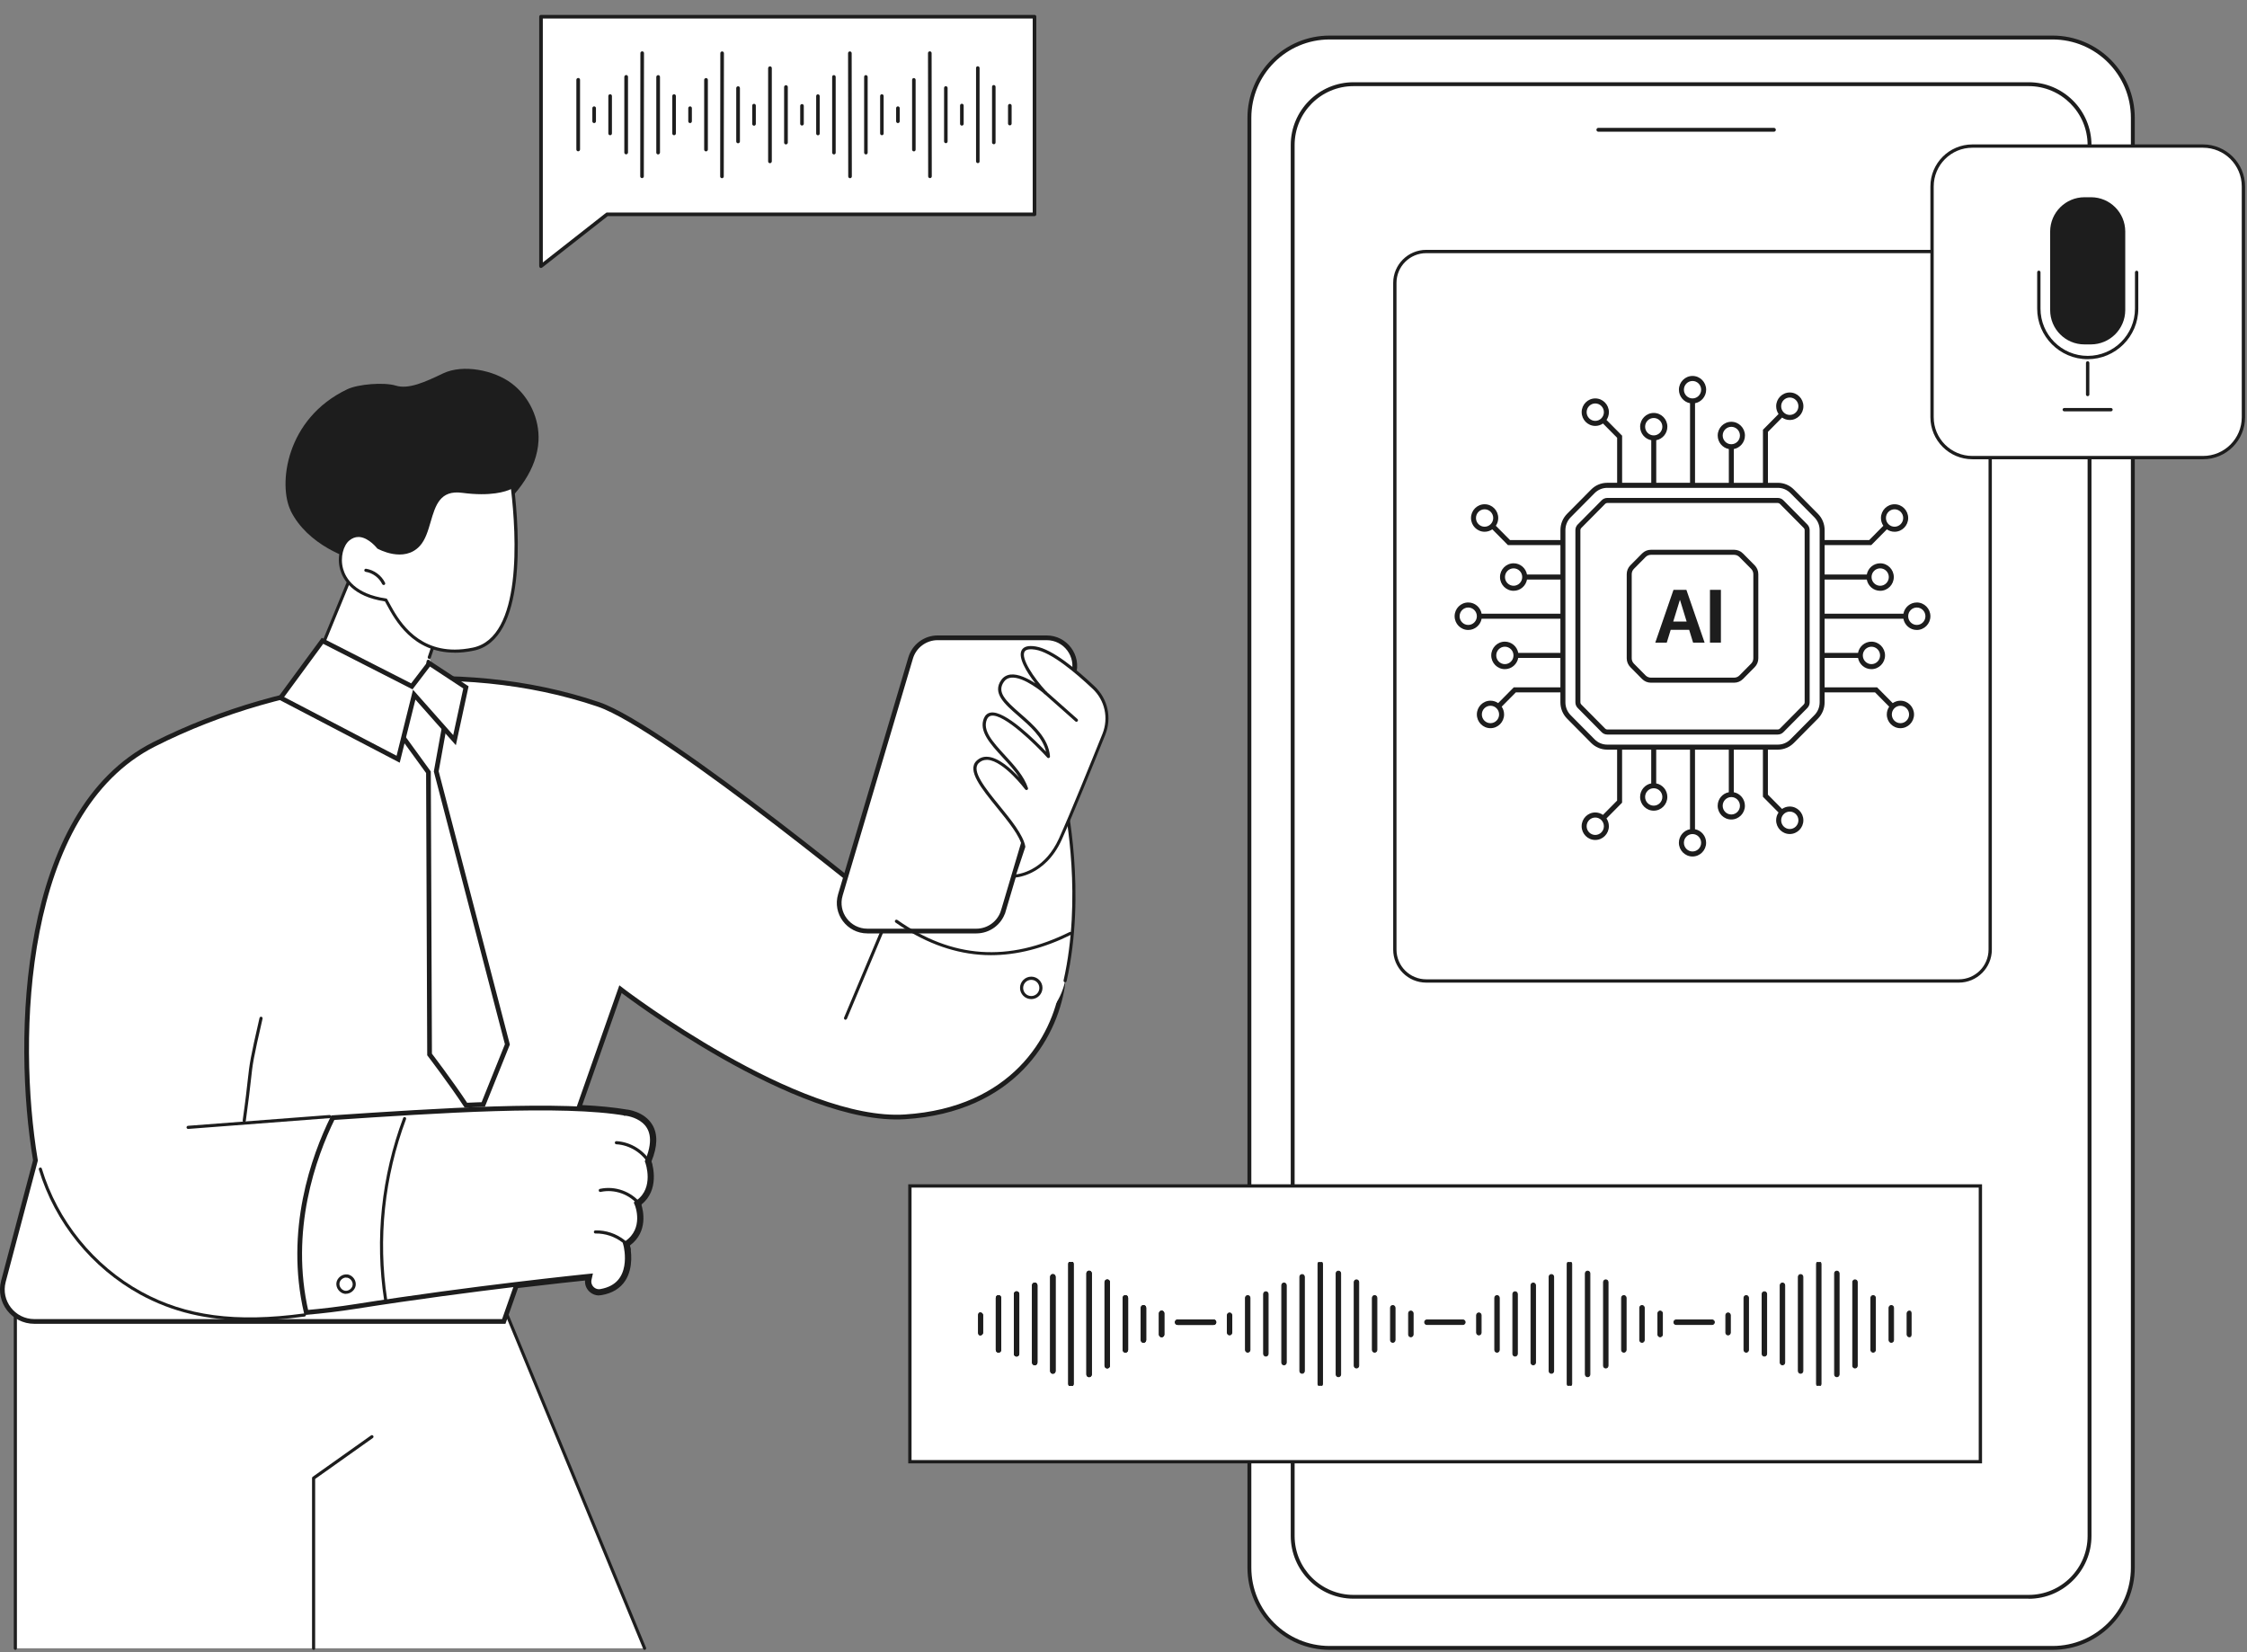 <svg width="476" height="350" viewBox="0 0 476 350" fill="none" xmlns="http://www.w3.org/2000/svg">
<rect x="0" y="0" width="476" height="350" fill="#808080" stroke="none"/>
<g clip-path="url(#clip0_51_6437)">
<path d="M281.665 349.089H434.818C444.205 349.089 451.815 341.476 451.815 332.084L451.815 24.953C451.815 15.562 444.205 7.949 434.818 7.949H281.665C272.278 7.949 264.669 15.562 264.669 24.953V332.084C264.669 341.476 272.278 349.089 281.665 349.089Z" fill="white"/>
<path d="M434.819 349.5H281.665C272.065 349.5 264.258 341.689 264.258 332.084V24.953C264.258 15.349 272.065 7.538 281.665 7.538H434.819C444.419 7.538 452.226 15.349 452.226 24.953V332.084C452.226 341.689 444.419 349.5 434.819 349.5ZM281.665 8.36C272.513 8.36 265.08 15.797 265.08 24.953V332.084C265.08 341.241 272.513 348.678 281.665 348.678H434.819C443.97 348.678 451.404 341.241 451.404 332.084V24.953C451.404 15.797 443.97 8.36 434.819 8.36H281.665Z" fill="#1D1D1D"/>
<path d="M286.745 338.269H429.757C436.874 338.269 442.644 332.497 442.644 325.376L442.644 30.746C442.644 23.625 436.874 17.853 429.757 17.853H286.745C279.628 17.853 273.858 23.625 273.858 30.746V325.376C273.858 332.497 279.628 338.269 286.745 338.269Z" fill="white"/>
<path d="M429.757 338.662H286.726C279.405 338.662 273.428 332.701 273.428 325.357V30.728C273.428 23.402 279.386 17.423 286.726 17.423H429.757C437.078 17.423 443.055 23.384 443.055 30.728V325.376C443.055 332.701 437.097 338.681 429.757 338.681V338.662ZM286.726 18.245C279.853 18.245 274.25 23.851 274.25 30.728V325.376C274.25 332.252 279.853 337.858 286.726 337.858H429.757C436.63 337.858 442.233 332.252 442.233 325.376V30.728C442.233 23.851 436.63 18.245 429.757 18.245H286.726Z" fill="#1D1D1D"/>
<path d="M375.78 27.906H338.594C338.369 27.906 338.183 27.719 338.183 27.495C338.183 27.271 338.369 27.084 338.594 27.084H375.78C376.004 27.084 376.191 27.271 376.191 27.495C376.191 27.719 376.004 27.906 375.78 27.906Z" fill="#1D1D1D"/>
<path d="M302.131 53.277H414.95C418.622 53.277 421.6 56.255 421.6 59.927V201.156C421.6 204.828 418.622 207.806 414.95 207.806H302.131C298.459 207.806 295.481 204.828 295.481 201.156V59.927C295.481 56.255 298.459 53.277 302.131 53.277Z" fill="white" stroke="#1D1D1D" stroke-width="0.7"/>
<path d="M334.634 184.256C338.295 184.256 341.264 181.286 341.264 177.622C341.264 173.958 338.295 170.988 334.634 170.988C330.972 170.988 328.003 173.958 328.003 177.622C328.003 181.286 330.972 184.256 334.634 184.256Z" fill="white"/>
<path d="M358.541 184.256C362.202 184.256 365.171 181.286 365.171 177.622C365.171 173.958 362.202 170.988 358.541 170.988C354.879 170.988 351.91 173.958 351.91 177.622C351.91 181.286 354.879 184.256 358.541 184.256Z" fill="white"/>
<path d="M382.429 184.256C386.09 184.256 389.059 181.286 389.059 177.622C389.059 173.958 386.09 170.988 382.429 170.988C378.767 170.988 375.798 173.958 375.798 177.622C375.798 181.286 378.767 184.256 382.429 184.256Z" fill="white"/>
<g clip-path="url(#clip1_51_6437)">
<path d="M406.053 127.628C404.643 127.628 403.467 128.654 403.217 130.007H386.526V122.775H395.458C395.707 124.128 396.883 125.154 398.294 125.154C399.885 125.154 401.178 123.847 401.178 122.241C401.178 120.636 399.883 119.328 398.294 119.328C396.884 119.328 395.708 120.355 395.458 121.707H386.526V115.475H396.404L399.711 112.135C400.176 112.458 400.736 112.647 401.341 112.647C402.932 112.647 404.226 111.34 404.226 109.734C404.226 108.129 402.931 106.821 401.341 106.821C399.752 106.821 398.457 108.129 398.457 109.734C398.457 110.344 398.645 110.912 398.964 111.381L395.966 114.409H386.527V112.303C386.527 110.994 386.023 109.763 385.106 108.837L380.032 103.712C379.116 102.786 377.898 102.277 376.601 102.277H374.516V91.485L377.513 88.457C377.977 88.779 378.539 88.969 379.144 88.969C380.735 88.969 382.028 87.662 382.028 86.056C382.028 84.451 380.733 83.143 379.144 83.143C377.554 83.143 376.26 84.451 376.26 86.056C376.26 86.666 376.447 87.233 376.766 87.703L373.46 91.043V102.277H367.289V95.125C368.627 94.874 369.645 93.686 369.645 92.261C369.645 90.654 368.35 89.348 366.761 89.348C365.171 89.348 363.876 90.656 363.876 92.261C363.876 93.685 364.893 94.873 366.232 95.125V102.277H359.072V85.418C360.41 85.166 361.428 83.979 361.428 82.554C361.428 80.947 360.133 79.641 358.543 79.641C356.954 79.641 355.659 80.948 355.659 82.554C355.659 83.977 356.676 85.165 358.015 85.418V102.276H350.855V93.254C352.194 93.003 353.21 91.815 353.21 90.39C353.21 88.783 351.916 87.477 350.326 87.477C348.737 87.477 347.442 88.785 347.442 90.39C347.442 91.814 348.458 93.001 349.798 93.254V102.276H343.627V92.299L340.32 88.959C340.639 88.491 340.827 87.923 340.827 87.312C340.827 85.705 339.533 84.399 337.943 84.399C336.353 84.399 335.059 85.707 335.059 87.312C335.059 88.918 336.353 90.225 337.943 90.225C338.547 90.225 339.109 90.035 339.573 89.713L342.571 92.741V102.274H340.486C339.19 102.274 337.971 102.784 337.054 103.71L331.981 108.834C331.064 109.76 330.56 110.99 330.56 112.3V114.406H319.874L316.877 111.378C317.196 110.91 317.383 110.343 317.383 109.732C317.383 108.125 316.089 106.819 314.499 106.819C312.91 106.819 311.615 108.126 311.615 109.732C311.615 111.337 312.91 112.645 314.499 112.645C315.103 112.645 315.665 112.455 316.13 112.133L319.436 115.473H330.56V121.705H323.479C323.23 120.353 322.054 119.326 320.643 119.326C319.052 119.326 317.759 120.633 317.759 122.239C317.759 123.844 319.053 125.152 320.643 125.152C322.053 125.152 323.228 124.125 323.479 122.773H330.56V130.004H313.863C313.614 128.653 312.439 127.625 311.028 127.625C309.437 127.625 308.144 128.933 308.144 130.538C308.144 132.144 309.438 133.451 311.028 133.451C312.437 133.451 313.613 132.425 313.863 131.072H330.554V138.304H321.622C321.373 136.951 320.197 135.924 318.787 135.924C317.196 135.924 315.902 137.232 315.902 138.837C315.902 140.443 317.197 141.75 318.787 141.75C320.196 141.75 321.372 140.724 321.622 139.371H330.554V145.604H320.676L317.369 148.943C316.906 148.621 316.344 148.431 315.739 148.431C314.148 148.431 312.855 149.739 312.855 151.344C312.855 152.95 314.149 154.257 315.739 154.257C317.329 154.257 318.623 152.95 318.623 151.344C318.623 150.735 318.435 150.167 318.116 149.698L321.114 146.67H330.553V148.776C330.553 150.085 331.057 151.316 331.974 152.242L337.048 157.367C337.965 158.292 339.183 158.802 340.48 158.802H342.565V169.594L339.567 172.622C339.104 172.299 338.542 172.11 337.937 172.11C336.346 172.11 335.052 173.417 335.052 175.023C335.052 176.628 336.347 177.936 337.937 177.936C339.526 177.936 340.821 176.628 340.821 175.023C340.821 174.413 340.633 173.845 340.314 173.376L343.621 170.036V158.802H349.791V165.953C348.453 166.205 347.436 167.393 347.436 168.817C347.436 170.424 348.73 171.731 350.32 171.731C351.909 171.731 353.204 170.423 353.204 168.817C353.204 167.394 352.188 166.206 350.848 165.953V158.802H358.008V175.66C356.67 175.911 355.653 177.099 355.653 178.524C355.653 180.13 356.947 181.437 358.537 181.437C360.127 181.437 361.421 180.129 361.421 178.524C361.421 177.1 360.405 175.912 359.066 175.66V158.802H366.226V167.823C364.886 168.075 363.87 169.262 363.87 170.687C363.87 172.294 365.165 173.6 366.754 173.6C368.344 173.6 369.638 172.293 369.638 170.687C369.638 169.264 368.622 168.076 367.283 167.823V158.802H373.453V168.779L376.76 172.119C376.441 172.588 376.253 173.154 376.253 173.765C376.253 175.372 377.548 176.678 379.137 176.678C380.727 176.678 382.022 175.371 382.022 173.765C382.022 172.16 380.727 170.852 379.137 170.852C378.534 170.852 377.972 171.042 377.507 171.364L374.509 168.336V158.803H376.594C377.89 158.803 379.109 158.294 380.026 157.368L385.1 152.243C386.017 151.317 386.521 150.087 386.521 148.777V146.671H397.206L400.204 149.699C399.885 150.167 399.697 150.735 399.697 151.346C399.697 152.953 400.992 154.259 402.581 154.259C404.171 154.259 405.465 152.951 405.465 151.346C405.465 149.74 404.171 148.433 402.581 148.433C401.977 148.433 401.415 148.622 400.951 148.945L397.644 145.605H386.521V139.373H393.602C393.851 140.724 395.027 141.752 396.437 141.752C398.028 141.752 399.322 140.444 399.322 138.839C399.322 137.233 398.027 135.926 396.437 135.926C395.028 135.926 393.852 136.952 393.602 138.305H386.521V131.073H403.212C403.461 132.425 404.637 133.452 406.048 133.452C407.638 133.452 408.932 132.145 408.932 130.539C408.932 128.934 407.637 127.626 406.048 127.626L406.053 127.628ZM398.295 120.397C399.302 120.397 400.122 121.225 400.122 122.243C400.122 123.26 399.302 124.088 398.295 124.088C397.288 124.088 396.468 123.26 396.468 122.243C396.468 121.225 397.288 120.397 398.295 120.397ZM401.341 107.888C402.349 107.888 403.168 108.715 403.168 109.733C403.168 110.75 402.349 111.578 401.341 111.578C400.334 111.578 399.514 110.75 399.514 109.733C399.514 108.715 400.334 107.888 401.341 107.888ZM379.144 84.209C380.151 84.209 380.971 85.037 380.971 86.055C380.971 87.072 380.151 87.9 379.144 87.9C378.136 87.9 377.317 87.072 377.317 86.055C377.317 85.037 378.136 84.209 379.144 84.209ZM364.932 92.26C364.932 91.243 365.752 90.415 366.759 90.415C367.767 90.415 368.586 91.243 368.586 92.26C368.586 93.277 367.767 94.105 366.759 94.105C365.752 94.105 364.932 93.277 364.932 92.26ZM356.714 82.554C356.714 81.536 357.533 80.708 358.541 80.708C359.548 80.708 360.368 81.536 360.368 82.554C360.368 83.571 359.548 84.399 358.541 84.399C357.533 84.399 356.714 83.571 356.714 82.554ZM348.497 90.39C348.497 89.373 349.316 88.545 350.324 88.545C351.331 88.545 352.151 89.373 352.151 90.39C352.151 91.407 351.331 92.235 350.324 92.235C349.316 92.235 348.497 91.407 348.497 90.39ZM337.938 89.157C336.931 89.157 336.111 88.329 336.111 87.312C336.111 86.295 336.931 85.467 337.938 85.467C338.945 85.467 339.765 86.295 339.765 87.312C339.765 88.329 338.945 89.157 337.938 89.157ZM314.494 111.578C313.487 111.578 312.667 110.75 312.667 109.733C312.667 108.715 313.487 107.888 314.494 107.888C315.501 107.888 316.321 108.715 316.321 109.733C316.321 110.75 315.501 111.578 314.494 111.578ZM320.638 124.087C319.631 124.087 318.811 123.259 318.811 122.241C318.811 121.224 319.631 120.396 320.638 120.396C321.645 120.396 322.465 121.224 322.465 122.241C322.465 123.259 321.645 124.087 320.638 124.087ZM311.028 132.386C310.02 132.386 309.201 131.558 309.201 130.541C309.201 129.523 310.02 128.695 311.028 128.695C312.035 128.695 312.855 129.523 312.855 130.541C312.855 131.558 312.035 132.386 311.028 132.386ZM318.787 140.687C317.779 140.687 316.96 139.859 316.96 138.841C316.96 137.824 317.779 136.996 318.787 136.996C319.794 136.996 320.614 137.824 320.614 138.841C320.614 139.859 319.794 140.687 318.787 140.687ZM315.739 153.195C314.732 153.195 313.912 152.367 313.912 151.35C313.912 150.332 314.732 149.504 315.739 149.504C316.746 149.504 317.566 150.332 317.566 151.35C317.566 152.367 316.746 153.195 315.739 153.195ZM337.938 176.873C336.931 176.873 336.111 176.045 336.111 175.028C336.111 174.01 336.931 173.183 337.938 173.183C338.945 173.183 339.765 174.01 339.765 175.028C339.765 176.045 338.945 176.873 337.938 176.873ZM352.149 168.824C352.149 169.841 351.33 170.669 350.322 170.669C349.315 170.669 348.495 169.841 348.495 168.824C348.495 167.806 349.315 166.979 350.322 166.979C351.33 166.979 352.149 167.806 352.149 168.824ZM360.367 178.529C360.367 179.546 359.547 180.374 358.54 180.374C357.532 180.374 356.713 179.546 356.713 178.529C356.713 177.511 357.532 176.684 358.54 176.684C359.547 176.684 360.367 177.511 360.367 178.529ZM368.585 170.694C368.585 171.711 367.765 172.539 366.758 172.539C365.751 172.539 364.931 171.711 364.931 170.694C364.931 169.676 365.751 168.848 366.758 168.848C367.765 168.848 368.585 169.676 368.585 170.694ZM379.144 171.927C380.151 171.927 380.971 172.754 380.971 173.772C380.971 174.789 380.151 175.617 379.144 175.617C378.136 175.617 377.317 174.789 377.317 173.772C377.317 172.754 378.136 171.927 379.144 171.927ZM402.588 149.506C403.595 149.506 404.415 150.333 404.415 151.351C404.415 152.368 403.595 153.196 402.588 153.196C401.58 153.196 400.761 152.368 400.761 151.351C400.761 150.333 401.58 149.506 402.588 149.506ZM396.444 136.997C397.451 136.997 398.271 137.825 398.271 138.843C398.271 139.86 397.451 140.688 396.444 140.688C395.436 140.688 394.617 139.86 394.617 138.843C394.617 137.825 395.436 136.997 396.444 136.997ZM385.469 148.782C385.469 149.806 385.074 150.768 384.357 151.493L379.283 156.617C378.567 157.341 377.613 157.739 376.599 157.739H340.481C339.467 157.739 338.515 157.341 337.797 156.617L332.724 151.493C332.007 150.769 331.613 149.806 331.613 148.782V112.302C331.613 111.278 332.007 110.316 332.724 109.591L337.797 104.467C338.514 103.743 339.467 103.343 340.481 103.343H376.601C377.614 103.343 378.567 103.742 379.284 104.467L384.358 109.591C385.074 110.314 385.47 111.278 385.47 112.302V148.782H385.469ZM406.053 132.386C405.045 132.386 404.226 131.558 404.226 130.541C404.226 129.523 405.045 128.695 406.053 128.695C407.06 128.695 407.88 129.523 407.88 130.541C407.88 131.558 407.06 132.386 406.053 132.386Z" fill="#1D1D1D"/>
<path d="M369.228 117.246C368.728 116.742 368.066 116.464 367.361 116.464H349.721C349.017 116.464 348.353 116.742 347.855 117.246L345.376 119.749C344.877 120.253 344.603 120.922 344.603 121.634V139.45C344.603 140.162 344.877 140.832 345.376 141.335L347.855 143.838C348.354 144.342 349.017 144.62 349.721 144.62H367.361C368.066 144.62 368.73 144.342 369.228 143.838L371.706 141.335C372.205 140.831 372.479 140.162 372.479 139.45V121.634C372.479 120.922 372.205 120.252 371.706 119.749L369.228 117.246ZM371.421 139.45C371.421 139.877 371.256 140.278 370.958 140.58L368.479 143.083C368.181 143.384 367.784 143.551 367.361 143.551H349.721C349.299 143.551 348.902 143.384 348.603 143.083L346.125 140.58C345.826 140.278 345.661 139.877 345.661 139.45V121.634C345.661 121.207 345.826 120.806 346.125 120.504L348.603 118.001C348.902 117.7 349.299 117.533 349.721 117.533H367.361C367.784 117.533 368.181 117.7 368.479 118.001L370.958 120.504C371.256 120.806 371.421 121.207 371.421 121.634V139.45Z" fill="#1D1D1D"/>
<path d="M377.787 105.978C377.47 105.658 377.049 105.481 376.599 105.481H340.481C340.033 105.481 339.612 105.658 339.294 105.978L334.22 111.102C333.903 111.422 333.729 111.849 333.729 112.302V148.782C333.729 149.235 333.903 149.66 334.22 149.981L339.294 155.106C339.611 155.426 340.032 155.602 340.481 155.602H376.601C377.049 155.602 377.47 155.426 377.788 155.106L382.862 149.981C383.178 149.662 383.353 149.236 383.353 148.782V112.302C383.353 111.849 383.178 111.423 382.862 111.102L377.788 105.978H377.787ZM382.295 148.782C382.295 148.95 382.231 149.107 382.114 149.226L377.04 154.35C376.922 154.469 376.767 154.533 376.601 154.533H340.481C340.315 154.533 340.16 154.468 340.042 154.35L334.968 149.226C334.851 149.107 334.787 148.95 334.787 148.782V112.302C334.787 112.134 334.852 111.977 334.968 111.858L340.042 106.733C340.16 106.615 340.315 106.55 340.481 106.55H376.601C376.767 106.55 376.922 106.616 377.04 106.733L382.114 111.858C382.231 111.977 382.295 112.134 382.295 112.302V148.782Z" fill="#1D1D1D"/>
<path d="M354.509 124.951L350.651 136.132H353.083L353.917 133.42H357.83L358.661 136.132H361.101L357.243 124.951H354.512H354.509ZM354.454 131.669L355.852 127.121H355.898L357.293 131.669H354.454Z" fill="#1D1D1D"/>
<path d="M364.552 124.951H362.235V136.132H364.552V124.951Z" fill="#1D1D1D"/>
</g>
<path d="M192.749 309.647V251.227H419.521V309.647H192.749Z" fill="white" stroke="#1D1D1D" stroke-width="0.7"/>
<g clip-path="url(#clip2_51_6437)">
<path d="M207.199 282.304C207.199 282.565 207.413 282.784 207.675 282.784C207.936 282.784 208.151 282.565 208.151 282.304V278.609C208.151 278.348 207.936 278.13 207.675 278.13C207.413 278.13 207.199 278.348 207.199 278.609V282.304Z" fill="#1D1D1D" stroke="#1D1D1D" stroke-width="0.2"/>
<path d="M211.044 285.964C211.044 286.225 211.259 286.444 211.52 286.444C211.781 286.444 211.996 286.225 211.996 285.964V274.932C211.996 274.671 211.781 274.452 211.52 274.452C211.259 274.452 211.044 274.671 211.044 274.932V285.964Z" fill="#1D1D1D" stroke="#1D1D1D" stroke-width="0.2"/>
<path d="M214.872 286.792C214.872 287.054 215.087 287.272 215.348 287.272C215.61 287.272 215.824 287.054 215.824 286.792V274.121C215.824 273.859 215.61 273.641 215.348 273.641C215.087 273.641 214.872 273.859 214.872 274.121V286.792Z" fill="#1D1D1D" stroke="#1D1D1D" stroke-width="0.2"/>
<path d="M218.718 288.64C218.718 288.901 218.933 289.119 219.194 289.119C219.455 289.119 219.67 288.901 219.67 288.64V272.274C219.67 272.012 219.455 271.794 219.194 271.794C218.933 271.794 218.718 272.012 218.718 272.274V288.64Z" fill="#1D1D1D" stroke="#1D1D1D" stroke-width="0.2"/>
<path d="M222.563 290.435C222.563 290.696 222.778 290.915 223.039 290.915C223.301 290.915 223.515 290.696 223.515 290.435V270.478C223.515 270.217 223.301 269.998 223.039 269.998C222.778 269.998 222.563 270.217 222.563 270.478V290.435Z" fill="#1D1D1D" stroke="#1D1D1D" stroke-width="0.2"/>
<path d="M226.392 293.18C226.392 293.441 226.606 293.66 226.868 293.66C227.129 293.66 227.344 293.441 227.344 293.18V267.733C227.344 267.472 227.129 267.253 226.868 267.253C226.606 267.253 226.392 267.472 226.392 267.733V293.18Z" fill="#1D1D1D" stroke="#1D1D1D" stroke-width="0.2"/>
<path d="M230.237 291.16C230.237 291.422 230.452 291.64 230.713 291.64C230.974 291.64 231.189 291.422 231.189 291.16V269.753C231.189 269.492 230.974 269.273 230.713 269.273C230.452 269.273 230.237 269.492 230.237 269.753V291.16Z" fill="#1D1D1D" stroke="#1D1D1D" stroke-width="0.2"/>
<path d="M234.083 289.313C234.083 289.574 234.297 289.793 234.559 289.793C234.82 289.793 235.035 289.574 235.035 289.313V271.6C235.035 271.339 234.82 271.121 234.559 271.121C234.297 271.121 234.083 271.339 234.083 271.6V289.313Z" fill="#1D1D1D" stroke="#1D1D1D" stroke-width="0.2"/>
<path d="M237.928 285.964C237.928 286.225 238.143 286.444 238.404 286.444C238.666 286.444 238.88 286.225 238.88 285.964V274.932C238.88 274.671 238.666 274.452 238.404 274.452C238.143 274.452 237.928 274.671 237.928 274.932V285.964Z" fill="#1D1D1D" stroke="#1D1D1D" stroke-width="0.2"/>
<path d="M241.757 283.875C241.757 284.136 241.971 284.355 242.233 284.355C242.494 284.355 242.709 284.136 242.709 283.875V277.038C242.709 276.777 242.494 276.559 242.233 276.559C241.971 276.559 241.757 276.777 241.757 277.038V283.875Z" fill="#1D1D1D" stroke="#1D1D1D" stroke-width="0.2"/>
<path d="M245.602 282.701C245.602 282.962 245.817 283.181 246.078 283.181C246.339 283.181 246.554 282.962 246.554 282.701V278.212C246.554 277.951 246.339 277.733 246.078 277.733C245.817 277.733 245.602 277.951 245.602 278.212V282.701Z" fill="#1D1D1D" stroke="#1D1D1D" stroke-width="0.2"/>
<path d="M249.462 280.574H257.085C257.346 280.574 257.561 280.356 257.561 280.094C257.561 279.833 257.346 279.614 257.085 279.614H249.462C249.201 279.614 248.986 279.833 248.986 280.094C248.986 280.356 249.201 280.574 249.462 280.574Z" fill="#1D1D1D" stroke="#1D1D1D" stroke-width="0.2"/>
<path d="M207.199 282.304C207.199 282.565 207.413 282.784 207.675 282.784C207.936 282.784 208.151 282.565 208.151 282.304V278.609C208.151 278.348 207.936 278.13 207.675 278.13C207.413 278.13 207.199 278.348 207.199 278.609V282.304Z" fill="#1D1D1D" stroke="#1D1D1D" stroke-width="0.2"/>
<path d="M211.044 285.964C211.044 286.225 211.259 286.444 211.52 286.444C211.781 286.444 211.996 286.225 211.996 285.964V274.932C211.996 274.671 211.781 274.452 211.52 274.452C211.259 274.452 211.044 274.671 211.044 274.932V285.964Z" fill="#1D1D1D" stroke="#1D1D1D" stroke-width="0.2"/>
<path d="M214.872 286.792C214.872 287.054 215.087 287.272 215.348 287.272C215.61 287.272 215.824 287.054 215.824 286.792V274.121C215.824 273.859 215.61 273.641 215.348 273.641C215.087 273.641 214.872 273.859 214.872 274.121V286.792Z" fill="#1D1D1D" stroke="#1D1D1D" stroke-width="0.2"/>
<path d="M218.718 288.64C218.718 288.901 218.933 289.119 219.194 289.119C219.455 289.119 219.67 288.901 219.67 288.64V272.274C219.67 272.012 219.455 271.794 219.194 271.794C218.933 271.794 218.718 272.012 218.718 272.274V288.64Z" fill="#1D1D1D" stroke="#1D1D1D" stroke-width="0.2"/>
<path d="M222.563 290.435C222.563 290.696 222.778 290.915 223.039 290.915C223.301 290.915 223.515 290.696 223.515 290.435V270.478C223.515 270.217 223.301 269.998 223.039 269.998C222.778 269.998 222.563 270.217 222.563 270.478V290.435Z" fill="#1D1D1D" stroke="#1D1D1D" stroke-width="0.2"/>
<path d="M226.392 293.18C226.392 293.441 226.606 293.66 226.868 293.66C227.129 293.66 227.344 293.441 227.344 293.18V267.733C227.344 267.472 227.129 267.253 226.868 267.253C226.606 267.253 226.392 267.472 226.392 267.733V293.18Z" fill="#1D1D1D" stroke="#1D1D1D" stroke-width="0.2"/>
<path d="M230.237 291.16C230.237 291.422 230.452 291.64 230.713 291.64C230.974 291.64 231.189 291.422 231.189 291.16V269.753C231.189 269.492 230.974 269.273 230.713 269.273C230.452 269.273 230.237 269.492 230.237 269.753V291.16Z" fill="#1D1D1D" stroke="#1D1D1D" stroke-width="0.2"/>
<path d="M234.083 289.313C234.083 289.574 234.297 289.793 234.559 289.793C234.82 289.793 235.035 289.574 235.035 289.313V271.6C235.035 271.339 234.82 271.121 234.559 271.121C234.297 271.121 234.083 271.339 234.083 271.6V289.313Z" fill="#1D1D1D" stroke="#1D1D1D" stroke-width="0.2"/>
<path d="M237.928 285.964C237.928 286.225 238.143 286.444 238.404 286.444C238.666 286.444 238.88 286.225 238.88 285.964V274.932C238.88 274.671 238.666 274.452 238.404 274.452C238.143 274.452 237.928 274.671 237.928 274.932V285.964Z" fill="#1D1D1D" stroke="#1D1D1D" stroke-width="0.2"/>
<path d="M241.757 283.875C241.757 284.136 241.971 284.355 242.233 284.355C242.494 284.355 242.709 284.136 242.709 283.875V277.038C242.709 276.777 242.494 276.559 242.233 276.559C241.971 276.559 241.757 276.777 241.757 277.038V283.875Z" fill="#1D1D1D" stroke="#1D1D1D" stroke-width="0.2"/>
<path d="M245.602 282.701C245.602 282.962 245.817 283.181 246.078 283.181C246.339 283.181 246.554 282.962 246.554 282.701V278.212C246.554 277.951 246.339 277.733 246.078 277.733C245.817 277.733 245.602 277.951 245.602 278.212V282.701Z" fill="#1D1D1D" stroke="#1D1D1D" stroke-width="0.2"/>
<path d="M249.462 280.574H257.085C257.346 280.574 257.561 280.356 257.561 280.094C257.561 279.833 257.346 279.614 257.085 279.614H249.462C249.201 279.614 248.986 279.833 248.986 280.094C248.986 280.356 249.201 280.574 249.462 280.574Z" fill="#1D1D1D" stroke="#1D1D1D" stroke-width="0.2"/>
<path d="M259.993 282.304C259.993 282.565 260.208 282.784 260.469 282.784C260.73 282.784 260.945 282.565 260.945 282.304V278.609C260.945 278.348 260.73 278.13 260.469 278.13C260.208 278.13 259.993 278.348 259.993 278.609V282.304Z" fill="#1D1D1D" stroke="#1D1D1D" stroke-width="0.2"/>
<path d="M263.838 285.964C263.838 286.225 264.053 286.444 264.314 286.444C264.576 286.444 264.79 286.225 264.79 285.964V274.932C264.79 274.671 264.576 274.452 264.314 274.452C264.053 274.452 263.838 274.671 263.838 274.932V285.964Z" fill="#1D1D1D" stroke="#1D1D1D" stroke-width="0.2"/>
<path d="M267.684 286.792C267.684 287.054 267.898 287.272 268.16 287.272C268.421 287.272 268.636 287.054 268.636 286.792V274.121C268.636 273.859 268.421 273.641 268.16 273.641C267.898 273.641 267.684 273.859 267.684 274.121V286.792Z" fill="#1D1D1D" stroke="#1D1D1D" stroke-width="0.2"/>
<path d="M271.529 288.64C271.529 288.901 271.744 289.119 272.005 289.119C272.266 289.119 272.481 288.901 272.481 288.64V272.274C272.481 272.012 272.266 271.794 272.005 271.794C271.744 271.794 271.529 272.012 271.529 272.274V288.64Z" fill="#1D1D1D" stroke="#1D1D1D" stroke-width="0.2"/>
<path d="M275.358 290.435C275.358 290.696 275.572 290.915 275.834 290.915C276.095 290.915 276.31 290.696 276.31 290.435V270.478C276.31 270.217 276.095 269.998 275.834 269.998C275.572 269.998 275.358 270.217 275.358 270.478V290.435Z" fill="#1D1D1D" stroke="#1D1D1D" stroke-width="0.2"/>
<path d="M279.203 293.18C279.203 293.441 279.418 293.66 279.679 293.66C279.94 293.66 280.155 293.441 280.155 293.18V267.733C280.155 267.472 279.94 267.253 279.679 267.253C279.418 267.253 279.203 267.472 279.203 267.733V293.18Z" fill="#1D1D1D" stroke="#1D1D1D" stroke-width="0.2"/>
<path d="M283.048 291.16C283.048 291.422 283.263 291.64 283.524 291.64C283.786 291.64 284 291.422 284 291.16V269.753C284 269.492 283.786 269.273 283.524 269.273C283.263 269.273 283.048 269.492 283.048 269.753V291.16Z" fill="#1D1D1D" stroke="#1D1D1D" stroke-width="0.2"/>
<path d="M286.877 289.313C286.877 289.574 287.092 289.793 287.353 289.793C287.614 289.793 287.829 289.574 287.829 289.313V271.6C287.829 271.339 287.614 271.121 287.353 271.121C287.092 271.121 286.877 271.339 286.877 271.6V289.313Z" fill="#1D1D1D" stroke="#1D1D1D" stroke-width="0.2"/>
<path d="M290.722 285.964C290.722 286.225 290.937 286.444 291.198 286.444C291.46 286.444 291.674 286.225 291.674 285.964V274.932C291.674 274.671 291.46 274.452 291.198 274.452C290.937 274.452 290.722 274.671 290.722 274.932V285.964Z" fill="#1D1D1D" stroke="#1D1D1D" stroke-width="0.2"/>
<path d="M294.568 283.875C294.568 284.136 294.782 284.355 295.044 284.355C295.305 284.355 295.52 284.136 295.52 283.875V277.038C295.52 276.777 295.305 276.559 295.044 276.559C294.782 276.559 294.568 276.777 294.568 277.038V283.875Z" fill="#1D1D1D" stroke="#1D1D1D" stroke-width="0.2"/>
<path d="M298.396 282.701C298.396 282.962 298.611 283.181 298.872 283.181C299.133 283.181 299.348 282.962 299.348 282.701V278.212C299.348 277.951 299.133 277.733 298.872 277.733C298.611 277.733 298.396 277.951 298.396 278.212V282.701Z" fill="#1D1D1D" stroke="#1D1D1D" stroke-width="0.2"/>
<path d="M302.273 280.574H309.896C310.157 280.574 310.372 280.356 310.372 280.094C310.372 279.833 310.157 279.614 309.896 279.614H302.273C302.012 279.614 301.797 279.833 301.797 280.094C301.797 280.356 302.012 280.574 302.273 280.574Z" fill="#1D1D1D" stroke="#1D1D1D" stroke-width="0.2"/>
<path d="M312.804 282.304C312.804 282.565 313.019 282.784 313.28 282.784C313.541 282.784 313.756 282.565 313.756 282.304V278.609C313.756 278.348 313.541 278.13 313.28 278.13C313.019 278.13 312.804 278.348 312.804 278.609V282.304Z" fill="#1D1D1D" stroke="#1D1D1D" stroke-width="0.2"/>
<path d="M316.649 285.964C316.649 286.225 316.864 286.444 317.125 286.444C317.387 286.444 317.601 286.225 317.601 285.964V274.932C317.601 274.671 317.387 274.452 317.125 274.452C316.864 274.452 316.649 274.671 316.649 274.932V285.964Z" fill="#1D1D1D" stroke="#1D1D1D" stroke-width="0.2"/>
<path d="M320.478 286.792C320.478 287.054 320.692 287.272 320.954 287.272C321.215 287.272 321.43 287.054 321.43 286.792V274.121C321.43 273.859 321.215 273.641 320.954 273.641C320.692 273.641 320.478 273.859 320.478 274.121V286.792Z" fill="#1D1D1D" stroke="#1D1D1D" stroke-width="0.2"/>
<path d="M324.323 288.64C324.323 288.901 324.538 289.119 324.799 289.119C325.06 289.119 325.275 288.901 325.275 288.64V272.274C325.275 272.012 325.06 271.794 324.799 271.794C324.538 271.794 324.323 272.012 324.323 272.274V288.64Z" fill="#1D1D1D" stroke="#1D1D1D" stroke-width="0.2"/>
<path d="M328.169 290.435C328.169 290.696 328.383 290.915 328.645 290.915C328.906 290.915 329.121 290.696 329.121 290.435V270.478C329.121 270.217 328.906 269.998 328.645 269.998C328.383 269.998 328.169 270.217 328.169 270.478V290.435Z" fill="#1D1D1D" stroke="#1D1D1D" stroke-width="0.2"/>
<path d="M331.997 293.18C331.997 293.441 332.212 293.66 332.473 293.66C332.734 293.66 332.949 293.441 332.949 293.18V267.733C332.949 267.472 332.734 267.253 332.473 267.253C332.212 267.253 331.997 267.472 331.997 267.733V293.18Z" fill="#1D1D1D" stroke="#1D1D1D" stroke-width="0.2"/>
<path d="M335.843 291.16C335.843 291.422 336.057 291.64 336.319 291.64C336.58 291.64 336.795 291.422 336.795 291.16V269.753C336.795 269.492 336.58 269.273 336.319 269.273C336.057 269.273 335.843 269.492 335.843 269.753V291.16Z" fill="#1D1D1D" stroke="#1D1D1D" stroke-width="0.2"/>
<path d="M339.688 289.313C339.688 289.574 339.903 289.793 340.164 289.793C340.425 289.793 340.64 289.574 340.64 289.313V271.6C340.64 271.339 340.425 271.121 340.164 271.121C339.903 271.121 339.688 271.339 339.688 271.6V289.313Z" fill="#1D1D1D" stroke="#1D1D1D" stroke-width="0.2"/>
<path d="M343.516 285.964C343.516 286.225 343.731 286.444 343.992 286.444C344.254 286.444 344.468 286.225 344.468 285.964V274.932C344.468 274.671 344.254 274.452 343.992 274.452C343.731 274.452 343.516 274.671 343.516 274.932V285.964Z" fill="#1D1D1D" stroke="#1D1D1D" stroke-width="0.2"/>
<path d="M347.362 283.875C347.362 284.136 347.577 284.355 347.838 284.355C348.099 284.355 348.314 284.136 348.314 283.875V277.038C348.314 276.777 348.099 276.559 347.838 276.559C347.577 276.559 347.362 276.777 347.362 277.038V283.875Z" fill="#1D1D1D" stroke="#1D1D1D" stroke-width="0.2"/>
<path d="M351.207 282.701C351.207 282.962 351.422 283.181 351.683 283.181C351.945 283.181 352.159 282.962 352.159 282.701V278.212C352.159 277.951 351.945 277.733 351.683 277.733C351.422 277.733 351.207 277.951 351.207 278.212V282.701Z" fill="#1D1D1D" stroke="#1D1D1D" stroke-width="0.2"/>
<path d="M355.067 280.574H362.69C362.951 280.574 363.166 280.356 363.166 280.094C363.166 279.833 362.951 279.614 362.69 279.614H355.067C354.806 279.614 354.591 279.833 354.591 280.094C354.591 280.356 354.806 280.574 355.067 280.574Z" fill="#1D1D1D" stroke="#1D1D1D" stroke-width="0.2"/>
<path d="M365.598 282.304C365.598 282.565 365.813 282.784 366.074 282.784C366.335 282.784 366.55 282.565 366.55 282.304V278.609C366.55 278.348 366.335 278.13 366.074 278.13C365.813 278.13 365.598 278.348 365.598 278.609V282.304Z" fill="#1D1D1D" stroke="#1D1D1D" stroke-width="0.2"/>
<path d="M369.443 285.964C369.443 286.225 369.658 286.444 369.919 286.444C370.181 286.444 370.395 286.225 370.395 285.964V274.932C370.395 274.671 370.181 274.452 369.919 274.452C369.658 274.452 369.443 274.671 369.443 274.932V285.964Z" fill="#1D1D1D" stroke="#1D1D1D" stroke-width="0.2"/>
<path d="M373.289 286.792C373.289 287.054 373.504 287.272 373.765 287.272C374.026 287.272 374.241 287.054 374.241 286.792V274.121C374.241 273.859 374.026 273.641 373.765 273.641C373.504 273.641 373.289 273.859 373.289 274.121V286.792Z" fill="#1D1D1D" stroke="#1D1D1D" stroke-width="0.2"/>
<path d="M377.117 288.64C377.117 288.901 377.332 289.119 377.593 289.119C377.855 289.119 378.069 288.901 378.069 288.64V272.274C378.069 272.012 377.855 271.794 377.593 271.794C377.332 271.794 377.117 272.012 377.117 272.274V288.64Z" fill="#1D1D1D" stroke="#1D1D1D" stroke-width="0.2"/>
<path d="M380.963 290.435C380.963 290.696 381.177 290.915 381.439 290.915C381.7 290.915 381.915 290.696 381.915 290.435V270.478C381.915 270.217 381.7 269.998 381.439 269.998C381.177 269.998 380.963 270.217 380.963 270.478V290.435Z" fill="#1D1D1D" stroke="#1D1D1D" stroke-width="0.2"/>
<path d="M384.808 293.18C384.808 293.441 385.023 293.66 385.284 293.66C385.545 293.66 385.76 293.441 385.76 293.18V267.733C385.76 267.472 385.545 267.253 385.284 267.253C385.023 267.253 384.808 267.472 384.808 267.733V293.18Z" fill="#1D1D1D" stroke="#1D1D1D" stroke-width="0.2"/>
<path d="M388.637 291.16C388.637 291.422 388.851 291.64 389.113 291.64C389.374 291.64 389.589 291.422 389.589 291.16V269.753C389.589 269.492 389.374 269.273 389.113 269.273C388.851 269.273 388.637 269.492 388.637 269.753V291.16Z" fill="#1D1D1D" stroke="#1D1D1D" stroke-width="0.2"/>
<path d="M392.482 289.313C392.482 289.574 392.697 289.793 392.958 289.793C393.219 289.793 393.434 289.574 393.434 289.313V271.6C393.434 271.339 393.219 271.121 392.958 271.121C392.697 271.121 392.482 271.339 392.482 271.6V289.313Z" fill="#1D1D1D" stroke="#1D1D1D" stroke-width="0.2"/>
<path d="M396.327 285.964C396.327 286.225 396.542 286.444 396.804 286.444C397.065 286.444 397.279 286.225 397.279 285.964V274.932C397.279 274.671 397.065 274.452 396.804 274.452C396.542 274.452 396.327 274.671 396.327 274.932V285.964Z" fill="#1D1D1D" stroke="#1D1D1D" stroke-width="0.2"/>
<path d="M400.173 283.875C400.173 284.136 400.388 284.355 400.649 284.355C400.91 284.355 401.125 284.136 401.125 283.875V277.038C401.125 276.777 400.91 276.559 400.649 276.559C400.388 276.559 400.173 276.777 400.173 277.038V283.875Z" fill="#1D1D1D" stroke="#1D1D1D" stroke-width="0.2"/>
<path d="M404.001 282.701C404.001 282.962 404.216 283.181 404.477 283.181C404.739 283.181 404.953 282.962 404.953 282.701V278.212C404.953 277.951 404.739 277.733 404.477 277.733C404.216 277.733 404.001 277.951 404.001 278.212V282.701Z" fill="#1D1D1D" stroke="#1D1D1D" stroke-width="0.2"/>
</g>
<path d="M136.551 349.171L105.857 274.784L58.166 253.593L3.251 274.784V349.171H136.551Z" fill="white"/>
<path d="M136.551 349.502C136.416 349.502 136.295 349.427 136.25 349.292L105.616 275.025L58.167 253.955L3.582 275.01V349.171C3.582 349.352 3.432 349.502 3.251 349.502C3.07 349.502 2.92 349.352 2.92 349.171V274.784C2.92 274.649 3.01 274.528 3.13 274.468L58.046 253.277C58.121 253.247 58.212 253.247 58.302 253.277L105.992 274.468C106.067 274.498 106.128 274.558 106.158 274.649L136.852 349.035C136.928 349.201 136.852 349.397 136.672 349.472C136.626 349.487 136.581 349.502 136.551 349.502Z" fill="#1D1D1D"/>
<path d="M66.431 349.502C66.25 349.502 66.1 349.352 66.1 349.171V313.115C66.1 313.009 66.145 312.904 66.235 312.844L78.594 304.078C78.745 303.973 78.956 304.003 79.061 304.153C79.166 304.304 79.136 304.515 78.986 304.62L66.762 313.295V349.186C66.762 349.367 66.612 349.517 66.431 349.517V349.502Z" fill="#1D1D1D"/>
<path d="M131.992 209.955C131.992 209.955 131.992 209.955 131.689 210.353L131.992 209.955L131.445 209.538L131.217 210.187L106.722 279.932H7.27C2.826 279.932 -0.412 275.724 0.723 271.433L7.482 245.919L7.51 245.815L7.492 245.709C5.34 232.78 4.576 214.305 7.891 197.283C11.209 180.244 18.587 164.788 32.605 157.693C60.939 143.362 97.23 139.169 126.801 149.226C130.332 150.428 136.13 153.914 142.888 158.518C149.627 163.11 157.267 168.775 164.461 174.29C171.655 179.805 178.398 185.167 183.344 189.15C185.816 191.142 187.839 192.789 189.244 193.938C189.946 194.512 190.494 194.962 190.866 195.268C191.029 195.403 191.159 195.51 191.253 195.587V195.867H191.753V195.367C191.753 195.867 191.753 195.867 191.753 195.867H191.754L191.759 195.867L191.777 195.867L191.853 195.867C191.895 195.867 191.949 195.868 192.015 195.869C192.056 195.869 192.101 195.869 192.15 195.87C192.41 195.873 192.793 195.88 193.28 195.893C194.253 195.92 195.643 195.973 197.304 196.079C200.629 196.292 205.033 196.718 209.364 197.567C213.705 198.418 217.926 199.686 220.917 201.56C223.896 203.426 225.561 205.822 225.07 208.965L225.069 208.965C224.218 214.434 221.579 220.972 216.312 226.322C211.054 231.665 203.152 235.849 191.721 236.587C186.047 236.953 179.482 235.494 172.796 233.068C166.118 230.644 159.358 227.27 153.308 223.843C147.259 220.417 141.928 216.944 138.109 214.327C136.2 213.019 134.67 211.925 133.617 211.158C133.09 210.775 132.684 210.474 132.409 210.269C132.271 210.166 132.167 210.087 132.097 210.035L132.018 209.975L131.998 209.96L131.994 209.956L131.992 209.955Z" fill="white" stroke="#1D1D1D"/>
<path d="M109.171 272.102C100.073 273.196 87.88 274.778 75.506 276.73C71.848 277.306 68.3 277.731 64.877 278.029C60.854 260.625 66.419 245.075 70.508 236.766L70.584 236.761C81.666 236.022 93.746 235.217 104.75 234.882C115.893 234.544 125.892 234.689 132.627 235.862L132.644 235.865L132.661 235.866L132.661 235.866L132.661 235.866L132.661 235.867L132.663 235.867L132.678 235.868C132.692 235.87 132.713 235.873 132.742 235.877C132.8 235.885 132.887 235.899 132.998 235.919C133.22 235.96 133.535 236.03 133.903 236.143C134.642 236.369 135.569 236.763 136.371 237.429C137.164 238.089 137.837 239.018 138.089 240.342C138.343 241.674 138.179 243.455 137.203 245.827L137.129 246.007L137.196 246.189L137.196 246.189L137.196 246.19L137.196 246.191L137.2 246.2C137.201 246.204 137.202 246.207 137.203 246.212C137.206 246.22 137.21 246.231 137.214 246.243C137.227 246.283 137.247 246.342 137.27 246.42C137.318 246.576 137.382 246.806 137.445 247.092C137.574 247.665 137.7 248.459 137.698 249.344C137.692 251.114 137.174 253.196 135.171 254.666L134.859 254.895L135.003 255.254L135.003 255.254L135.003 255.254L135.003 255.255L135.003 255.255L135.006 255.263C135.009 255.271 135.014 255.284 135.021 255.302C135.034 255.337 135.053 255.392 135.076 255.463C135.123 255.606 135.186 255.817 135.248 256.082C135.373 256.611 135.494 257.347 135.481 258.175C135.455 259.82 134.902 261.81 132.785 263.306L132.503 263.505L132.59 263.839L132.59 263.839L132.59 263.84L132.59 263.843L132.594 263.858C132.598 263.873 132.603 263.896 132.61 263.926C132.624 263.987 132.644 264.078 132.667 264.196C132.712 264.432 132.769 264.773 132.813 265.187C132.901 266.018 132.937 267.13 132.734 268.275C132.531 269.419 132.095 270.575 131.257 271.522C130.426 272.464 129.167 273.236 127.253 273.569C125.767 273.824 124.487 272.482 124.816 271.007L124.966 270.331L124.277 270.401L124.327 270.898C124.277 270.401 124.277 270.401 124.277 270.401L124.276 270.401L124.273 270.401L124.26 270.403L124.207 270.408L124.001 270.429C123.818 270.448 123.548 270.476 123.195 270.513C122.49 270.587 121.455 270.697 120.135 270.841C117.496 271.13 113.72 271.555 109.171 272.102Z" fill="white" stroke="#1D1D1D"/>
<path d="M126.886 274.423C126.089 274.423 125.321 274.091 124.749 273.504C124.162 272.901 123.876 272.088 123.936 271.26C122.446 271.41 117.117 271.968 109.71 272.856C109.515 272.871 109.364 272.751 109.349 272.57C109.334 272.389 109.454 272.224 109.635 272.209C118.381 271.154 124.237 270.567 124.297 270.567C124.403 270.567 124.508 270.597 124.583 270.672C124.659 270.748 124.689 270.853 124.659 270.959C124.493 271.712 124.704 272.495 125.246 273.052C125.788 273.609 126.525 273.865 127.293 273.73C129.4 273.368 130.966 272.419 131.929 270.928C133.826 267.976 132.787 263.835 132.772 263.789C132.742 263.654 132.788 263.518 132.908 263.443C137.213 260.416 135.196 255.25 135.181 255.19C135.121 255.054 135.181 254.888 135.286 254.798C139.381 251.801 137.394 246.183 137.364 246.123C137.334 246.047 137.334 245.957 137.364 245.882C138.613 242.855 138.704 240.415 137.635 238.622C136.114 236.077 132.727 235.7 132.682 235.7C130.108 235.249 126.932 234.932 123.228 234.752C123.048 234.752 122.897 234.586 122.912 234.405C122.912 234.224 123.078 234.074 123.259 234.089C126.992 234.27 130.198 234.601 132.772 235.038C132.908 235.038 136.506 235.444 138.192 238.276C139.366 240.234 139.306 242.839 138.011 246.017C138.297 246.891 139.742 252.117 135.858 255.174C136.22 256.274 137.394 260.898 133.45 263.835C133.661 264.783 134.278 268.458 132.471 271.275C131.403 272.932 129.701 273.971 127.398 274.362C127.233 274.392 127.067 274.408 126.886 274.408V274.423Z" fill="#1D1D1D"/>
<path d="M137.786 246.996C137.665 246.996 137.56 246.936 137.5 246.816C136.145 244.285 133.42 242.553 130.56 242.403C130.379 242.403 130.244 242.237 130.244 242.056C130.244 241.876 130.409 241.725 130.59 241.74C133.676 241.906 136.626 243.773 138.072 246.499C138.162 246.665 138.102 246.861 137.936 246.951C137.891 246.981 137.831 246.996 137.786 246.996Z" fill="#1D1D1D"/>
<path d="M135.527 255.536C135.422 255.536 135.332 255.491 135.271 255.4C133.42 253.006 130.183 251.846 127.233 252.494C127.052 252.539 126.871 252.418 126.841 252.238C126.796 252.057 126.917 251.876 127.097 251.846C130.304 251.138 133.796 252.418 135.798 254.994C135.904 255.144 135.889 255.34 135.738 255.461C135.678 255.506 135.603 255.536 135.542 255.536H135.527Z" fill="#1D1D1D"/>
<path d="M133.239 265.055C133.059 265.055 132.923 264.919 132.908 264.738C132.878 264.241 132.547 263.744 131.869 263.217C130.259 261.952 128.181 261.259 126.134 261.304C125.938 261.304 125.803 261.169 125.803 260.973C125.803 260.792 125.938 260.642 126.134 260.642C128.362 260.597 130.545 261.319 132.306 262.705C133.134 263.353 133.555 264.015 133.601 264.708C133.601 264.889 133.465 265.04 133.284 265.055C133.284 265.055 133.284 265.055 133.269 265.055H133.239Z" fill="#1D1D1D"/>
<path d="M81.695 275.643C81.53 275.643 81.394 275.522 81.364 275.356C79.392 262.464 80.792 249.15 85.399 236.845C85.459 236.679 85.655 236.589 85.82 236.649C85.986 236.71 86.076 236.905 86.016 237.071C81.439 249.271 80.055 262.479 82.012 275.251C82.042 275.432 81.921 275.597 81.741 275.628C81.726 275.628 81.71 275.628 81.695 275.628V275.643Z" fill="#1D1D1D"/>
<path d="M73.281 274.091C73.19 274.091 73.1 274.091 73.01 274.076C71.941 273.911 71.128 272.826 71.263 271.757C71.414 270.687 72.483 269.844 73.552 269.98C73.567 269.98 73.597 269.98 73.612 269.98C73.612 269.98 73.657 269.98 73.672 269.98C74.741 270.175 75.523 271.275 75.343 272.344C75.177 273.323 74.259 274.076 73.281 274.076V274.091ZM73.326 270.627C72.648 270.627 72.001 271.169 71.911 271.847C71.82 272.57 72.377 273.308 73.1 273.429C73.822 273.534 74.575 272.977 74.696 272.269C74.816 271.561 74.274 270.793 73.552 270.657C73.552 270.657 73.521 270.657 73.506 270.657C73.491 270.657 73.476 270.657 73.461 270.657C73.416 270.657 73.371 270.657 73.311 270.657L73.326 270.627Z" fill="#1D1D1D"/>
<path d="M51.739 237.734C51.724 237.734 51.709 237.734 51.694 237.734C51.513 237.704 51.392 237.538 51.407 237.357C52.04 232.899 52.296 230.474 52.491 228.712C52.883 225.218 52.973 224.375 54.975 215.639C55.02 215.458 55.201 215.353 55.367 215.383C55.547 215.428 55.653 215.609 55.623 215.775C53.62 224.465 53.53 225.293 53.154 228.772C52.958 230.55 52.687 232.974 52.07 237.448C52.04 237.613 51.904 237.734 51.739 237.734Z" fill="#1D1D1D"/>
<path d="M39.846 239.149C39.681 239.149 39.53 239.014 39.515 238.848C39.515 238.668 39.636 238.502 39.816 238.487L69.803 236.197C69.984 236.197 70.149 236.318 70.164 236.499C70.164 236.679 70.044 236.845 69.863 236.86L39.876 239.149C39.876 239.149 39.861 239.149 39.846 239.149Z" fill="#1D1D1D"/>
<path d="M225.563 169.416C225.563 169.416 229.929 188.725 225.654 207.777C221.379 226.829 189.209 219.45 184.452 204.313L194.658 178.754L225.563 169.432V169.416Z" fill="white"/>
<path d="M179.123 216.031C179.078 216.031 179.033 216.031 178.988 216.001C178.822 215.925 178.747 215.729 178.807 215.564L194.342 178.604C194.388 178.513 194.463 178.438 194.553 178.408L225.458 169.085C225.549 169.055 225.639 169.07 225.714 169.115C225.79 169.16 225.85 169.236 225.865 169.326C225.91 169.522 230.2 188.921 225.955 207.822C225.91 208.003 225.744 208.108 225.564 208.078C225.383 208.033 225.278 207.868 225.308 207.687C229.207 190.321 225.85 172.519 225.293 169.823L194.884 179.01L179.409 215.82C179.349 215.94 179.228 216.016 179.108 216.016L179.123 216.031Z" fill="#1D1D1D"/>
<path d="M192.91 139.376L192.91 139.376C193.66 136.848 195.993 135.11 198.633 135.11H221.71C225.698 135.11 228.571 138.947 227.433 142.766L227.433 142.767L212.545 192.965L213.024 193.108L212.545 192.965C211.795 195.494 209.461 197.231 206.822 197.231H183.745C179.757 197.231 176.883 193.395 178.022 189.576L178.022 189.575L192.91 139.376Z" fill="white" stroke="#1D1D1D"/>
<path d="M216.862 179.342L214.77 185.592C214.77 185.592 221.078 185.547 224.615 177.745C226.963 172.564 231.224 162.037 233.828 155.56C235.213 152.126 234.355 148.195 231.66 145.65C227.987 142.186 222.809 137.833 219.361 137.276C213.521 136.342 218.142 143.15 221.424 146.719C221.424 146.719 214.755 140.906 212.392 144.204C208.839 149.144 221.469 152.518 222.086 160.229C222.086 160.229 210.66 147.623 208.749 152.247C206.897 156.705 215.538 161.253 217.45 167.022C217.45 167.022 210.675 157.97 207.108 161.374C203.796 164.552 215.839 173.844 216.862 179.312V179.342Z" fill="white"/>
<path d="M214.77 185.939C214.665 185.939 214.559 185.893 214.499 185.803C214.439 185.713 214.424 185.607 214.454 185.502L216.516 179.327C216.05 177.052 213.596 174.04 211.217 171.118C207.906 167.037 204.774 163.181 206.867 161.163C207.529 160.53 208.342 160.229 209.291 160.32C211.609 160.515 214.228 162.895 215.929 164.732C214.966 163.241 213.656 161.811 212.377 160.425C209.772 157.578 207.304 154.882 208.433 152.141C208.719 151.464 209.185 151.072 209.848 150.952C212.888 150.424 219.392 156.916 221.589 159.235C220.867 156.133 218.127 153.768 215.688 151.644C212.828 149.159 210.119 146.81 212.121 144.023C212.587 143.376 213.235 142.999 214.048 142.894C215.703 142.698 217.766 143.737 219.316 144.746C217.405 142.291 215.613 139.264 216.426 137.743C216.848 136.96 217.841 136.689 219.407 136.945C222.929 137.502 228.138 141.855 231.886 145.394C234.686 148.045 235.574 152.081 234.129 155.681C231.706 161.705 227.295 172.594 224.916 177.881C221.334 185.788 214.845 185.923 214.77 185.923V185.939ZM209.005 160.967C208.357 160.967 207.815 161.193 207.334 161.645C205.678 163.241 208.764 167.037 211.744 170.697C214.198 173.709 216.727 176.842 217.194 179.281C217.194 179.342 217.194 179.387 217.194 179.447L215.267 185.231C216.772 185.035 221.484 183.89 224.329 177.625C226.708 172.368 231.118 161.479 233.542 155.455C234.882 152.111 234.069 148.361 231.45 145.906C227.761 142.427 222.673 138.165 219.316 137.622C218.458 137.487 217.359 137.457 217.028 138.074C216.275 139.46 218.865 143.466 221.68 146.508C221.8 146.644 221.8 146.84 221.68 146.96C221.559 147.081 221.364 147.096 221.228 146.975C221.183 146.945 216.893 143.24 214.153 143.557C213.521 143.632 213.039 143.903 212.678 144.415C211.112 146.599 212.979 148.391 216.14 151.147C218.94 153.587 222.116 156.343 222.432 160.229C222.432 160.365 222.357 160.5 222.237 160.561C222.101 160.621 221.951 160.591 221.86 160.485C219.482 157.865 212.693 151.147 209.983 151.614C209.562 151.69 209.26 151.946 209.065 152.397C208.086 154.747 210.314 157.172 212.873 159.973C214.86 162.142 216.923 164.386 217.766 166.931C217.811 167.082 217.751 167.248 217.6 167.323C217.45 167.398 217.284 167.353 217.179 167.233C217.134 167.172 212.648 161.238 209.245 160.967C209.17 160.967 209.08 160.967 209.005 160.967Z" fill="#1D1D1D"/>
<path d="M228.032 152.909C227.957 152.909 227.882 152.879 227.807 152.819L221.213 146.975C221.078 146.855 221.063 146.644 221.183 146.508C221.303 146.373 221.514 146.358 221.65 146.478L228.243 152.322C228.379 152.443 228.394 152.653 228.273 152.789C228.213 152.864 228.123 152.894 228.032 152.894V152.909Z" fill="#1D1D1D"/>
<path d="M209.923 202.34C209.08 202.34 208.237 202.31 207.409 202.235C201.387 201.738 195.441 199.448 189.706 195.427C189.555 195.322 189.525 195.111 189.63 194.96C189.736 194.81 189.947 194.779 190.097 194.885C201.689 203.048 213.626 203.876 226.602 197.43C226.768 197.355 226.964 197.43 227.039 197.581C227.114 197.746 227.039 197.942 226.888 198.018C221.108 200.879 215.417 202.34 209.923 202.34Z" fill="#1D1D1D"/>
<path d="M218.458 211.648C217.149 211.648 216.08 210.579 216.08 209.268C216.08 207.958 217.149 206.889 218.458 206.889C219.768 206.889 220.837 207.958 220.837 209.268C220.837 210.579 219.768 211.648 218.458 211.648ZM218.458 207.566C217.51 207.566 216.742 208.334 216.742 209.283C216.742 210.232 217.51 211 218.458 211C219.407 211 220.174 210.232 220.174 209.283C220.174 208.334 219.407 207.566 218.458 207.566Z" fill="#1D1D1D"/>
<path d="M52.913 279.724C43.881 279.724 36.459 277.932 29.685 274.227C19.433 268.594 11.606 258.955 8.234 247.749C8.173 247.569 8.279 247.388 8.459 247.343C8.64 247.282 8.821 247.388 8.866 247.569C12.193 258.593 19.885 268.112 30.001 273.655C39.334 278.775 49.947 280.191 64.429 278.233C64.61 278.203 64.775 278.339 64.805 278.519C64.835 278.7 64.7 278.866 64.519 278.896C60.349 279.453 56.511 279.739 52.913 279.739V279.724Z" fill="#1D1D1D"/>
<path d="M95.168 125.799L90.938 139.249L94.491 150.831C94.491 150.831 68.042 154.626 65.483 148.617C63.39 143.707 68.283 136.794 68.283 136.794L77.51 114.353L95.183 125.815L95.168 125.799Z" fill="white"/>
<path d="M66.536 141.358C66.491 141.358 66.446 141.358 66.416 141.327C66.25 141.252 66.16 141.071 66.235 140.891L79.483 108.66C79.528 108.554 79.618 108.479 79.723 108.464C79.829 108.449 79.949 108.464 80.025 108.554L96.072 124.595C96.162 124.685 96.192 124.82 96.147 124.941L91.254 139.354C91.194 139.52 91.014 139.626 90.833 139.565C90.652 139.505 90.562 139.324 90.622 139.144L95.454 124.926L79.904 109.383L66.838 141.162C66.777 141.282 66.657 141.373 66.536 141.373V141.358Z" fill="#1D1D1D"/>
<path d="M89.719 145.966C89.704 145.966 89.674 145.966 89.659 145.966C89.478 145.936 89.358 145.755 89.388 145.575L90.382 140.032C90.412 139.851 90.592 139.731 90.773 139.761C90.954 139.791 91.074 139.972 91.044 140.153L90.05 145.695C90.02 145.861 89.885 145.966 89.719 145.966Z" fill="#1D1D1D"/>
<path d="M61.569 108.148C58.934 102.756 60.44 88.719 73.552 82.469C75.87 81.354 81.379 80.932 83.833 81.685C86.588 82.529 90.095 80.902 93.874 79.095C98.089 77.092 104.637 78.402 108.371 81.204C112.104 84.005 114.317 88.719 114.076 93.373C113.76 99.427 109.65 104.639 105.014 108.554C100.377 112.47 95.003 115.543 89.192 117.275C84.465 118.676 81.138 119.429 76.246 118.811C74.033 118.525 65.136 115.483 61.554 108.163L61.569 108.148Z" fill="#1D1D1D"/>
<path d="M81.756 127.08C83.397 129.866 87.597 140.123 100.272 137.487C111.306 135.198 109.68 112.41 108.551 103.072C108.551 103.072 105.601 105.06 97.984 104.051C90.382 103.027 91.977 111.823 88.726 115.407C85.474 118.992 80.145 115.919 80.145 115.919C80.145 115.919 76.878 111.657 73.762 114.248C71.083 116.492 70.345 125.483 81.741 127.08H81.756Z" fill="white"/>
<path d="M96.297 138.255C87.431 138.255 83.683 131.327 81.951 128.134C81.801 127.848 81.665 127.607 81.545 127.396C74.68 126.387 72.663 122.772 72.076 120.709C71.263 117.847 72.227 115.121 73.567 114.007C74.409 113.299 75.343 112.998 76.336 113.118C78.414 113.344 80.085 115.302 80.386 115.678C80.943 115.98 85.639 118.359 88.5 115.196C89.569 114.022 90.111 112.169 90.637 110.377C91.646 106.943 92.775 103.042 98.044 103.75C105.435 104.744 108.356 102.846 108.386 102.831C108.476 102.771 108.596 102.756 108.702 102.801C108.807 102.846 108.882 102.952 108.897 103.057C110.057 112.741 111.562 135.514 100.362 137.833C98.917 138.135 97.577 138.27 96.328 138.27L96.297 138.255ZM75.93 113.751C75.237 113.751 74.59 114.007 73.973 114.519C72.784 115.513 71.986 118.043 72.693 120.543C73.25 122.471 75.162 125.845 81.786 126.778C81.891 126.778 81.981 126.854 82.027 126.944C82.177 127.185 82.343 127.501 82.523 127.848C84.194 130.92 87.822 137.607 96.328 137.607C97.517 137.607 98.796 137.472 100.181 137.186C110.674 135.002 109.394 113.374 108.25 103.614C107.151 104.127 103.99 105.211 97.908 104.398C93.212 103.765 92.248 107.063 91.224 110.558C90.683 112.425 90.111 114.353 88.951 115.633C85.564 119.368 80.025 116.251 79.964 116.221C79.919 116.206 79.889 116.175 79.874 116.13C79.859 116.115 78.203 113.992 76.231 113.766C76.126 113.766 76.02 113.751 75.915 113.751H75.93Z" fill="#1D1D1D"/>
<path d="M81.274 123.932C81.154 123.932 81.033 123.857 80.973 123.751C80.311 122.381 78.956 121.371 77.45 121.131C77.27 121.1 77.149 120.935 77.179 120.754C77.21 120.573 77.375 120.453 77.556 120.483C79.272 120.754 80.822 121.899 81.575 123.465C81.65 123.631 81.575 123.826 81.425 123.902C81.379 123.917 81.334 123.932 81.274 123.932Z" fill="#1D1D1D"/>
<path d="M84.619 155.135L88.171 145.348L94.142 153.869L92.433 163.303L92.414 163.411L92.442 163.518L107.484 221.239L102.369 233.975C102.344 233.975 102.318 233.976 102.291 233.977C102.035 233.984 101.675 233.995 101.256 234.009C100.504 234.034 99.56 234.071 98.695 234.116C97.121 231.725 95.209 229.056 93.675 226.963C92.881 225.881 92.188 224.951 91.692 224.292C91.445 223.962 91.246 223.7 91.11 223.52L91.001 223.377L90.761 163.751L90.76 163.59L90.665 163.46L84.619 155.135Z" fill="white" stroke="#1D1D1D"/>
<path d="M98.702 145.609L96.288 156.794L88.377 147.864L87.747 147.153L87.518 148.075L84.344 160.832L59.441 147.826L68.314 135.746L86.873 145.207L87.244 145.396L87.497 145.065L90.963 140.525L98.702 145.609Z" fill="white" stroke="#1D1D1D"/>
<path d="M114.608 56.381L128.607 45.399H219.149V3.538H114.608V56.381Z" fill="white"/>
<path d="M114.608 56.764C114.556 56.764 114.486 56.764 114.434 56.729C114.295 56.659 114.226 56.538 114.226 56.381V3.538C114.226 3.329 114.4 3.155 114.608 3.155H219.149C219.357 3.155 219.531 3.329 219.531 3.538V45.399C219.531 45.608 219.357 45.781 219.149 45.781H128.746L114.851 56.677C114.782 56.729 114.695 56.764 114.608 56.764ZM114.99 3.92V55.599L128.364 45.104C128.433 45.051 128.52 45.017 128.607 45.017H218.767V3.92H114.99Z" fill="#1D1D1D"/>
<path d="M136.006 37.736C135.797 37.736 135.624 37.562 135.624 37.353L135.659 11.253C135.659 11.045 135.832 10.871 136.041 10.871C136.249 10.871 136.423 11.045 136.423 11.253L136.388 37.353C136.388 37.562 136.214 37.736 136.006 37.736Z" fill="#1D1D1D"/>
<path d="M139.41 32.714C139.202 32.714 139.028 32.54 139.028 32.331V16.293C139.045 16.084 139.219 15.91 139.428 15.91C139.636 15.91 139.81 16.084 139.81 16.293V32.331C139.792 32.54 139.619 32.714 139.41 32.714Z" fill="#1D1D1D"/>
<path d="M142.797 28.648C142.588 28.648 142.415 28.474 142.415 28.265V20.341C142.415 20.133 142.588 19.959 142.797 19.959C143.005 19.959 143.179 20.133 143.179 20.341V28.265C143.179 28.474 143.005 28.648 142.797 28.648Z" fill="#1D1D1D"/>
<path d="M146.184 26.076C145.975 26.076 145.802 25.902 145.802 25.693V22.913C145.802 22.705 145.975 22.531 146.184 22.531C146.392 22.531 146.566 22.705 146.566 22.913V25.693C146.566 25.902 146.392 26.076 146.184 26.076Z" fill="#1D1D1D"/>
<path d="M149.553 32.071C149.345 32.071 149.171 31.897 149.171 31.689V16.918C149.171 16.709 149.362 16.536 149.571 16.536C149.779 16.536 149.953 16.709 149.953 16.918V31.689C149.953 31.897 149.762 32.071 149.553 32.071Z" fill="#1D1D1D"/>
<path d="M132.637 32.696C132.428 32.696 132.254 32.523 132.254 32.314V16.275C132.272 16.067 132.445 15.893 132.654 15.893C132.862 15.893 133.036 16.067 133.036 16.275V32.314C133.019 32.523 132.845 32.696 132.637 32.696Z" fill="#1D1D1D"/>
<path d="M129.25 28.648C129.041 28.648 128.867 28.474 128.867 28.265V20.341C128.867 20.133 129.041 19.959 129.25 19.959C129.458 19.959 129.632 20.133 129.632 20.341V28.265C129.632 28.474 129.458 28.648 129.25 28.648Z" fill="#1D1D1D"/>
<path d="M125.863 26.076C125.654 26.076 125.481 25.902 125.481 25.693V22.913C125.481 22.705 125.654 22.531 125.863 22.531C126.071 22.531 126.245 22.705 126.245 22.913V25.693C126.245 25.902 126.071 26.076 125.863 26.076Z" fill="#1D1D1D"/>
<path d="M122.476 32.053C122.267 32.053 122.094 31.88 122.094 31.671V16.901C122.094 16.692 122.285 16.518 122.493 16.518C122.702 16.518 122.875 16.692 122.875 16.901V31.671C122.875 31.88 122.684 32.053 122.476 32.053Z" fill="#1D1D1D"/>
<path d="M152.94 37.753C152.732 37.753 152.558 37.579 152.558 37.371L152.593 11.271C152.593 11.062 152.767 10.888 152.975 10.888C153.183 10.888 153.357 11.062 153.357 11.271L153.322 37.371C153.322 37.579 153.149 37.753 152.94 37.753Z" fill="#1D1D1D"/>
<path d="M156.344 30.351C156.136 30.351 155.962 30.177 155.962 29.968V18.656C155.962 18.447 156.153 18.273 156.362 18.273C156.57 18.273 156.744 18.447 156.744 18.656V29.968C156.744 30.177 156.553 30.351 156.344 30.351Z" fill="#1D1D1D"/>
<path d="M159.731 26.632C159.523 26.632 159.349 26.458 159.349 26.25V22.374C159.349 22.166 159.523 21.992 159.731 21.992C159.94 21.992 160.113 22.166 160.113 22.374V26.25C160.113 26.458 159.94 26.632 159.731 26.632Z" fill="#1D1D1D"/>
<path d="M163.101 34.573C162.892 34.573 162.719 34.399 162.719 34.191V14.433C162.736 14.225 162.91 14.051 163.118 14.051C163.326 14.051 163.5 14.225 163.5 14.433V34.191C163.483 34.399 163.309 34.573 163.101 34.573Z" fill="#1D1D1D"/>
<path d="M166.488 30.594C166.279 30.594 166.105 30.42 166.105 30.212V18.43C166.105 18.221 166.297 18.047 166.505 18.047C166.713 18.047 166.887 18.221 166.887 18.43V30.212C166.887 30.42 166.696 30.594 166.488 30.594Z" fill="#1D1D1D"/>
<path d="M169.892 26.597C169.683 26.597 169.51 26.423 169.51 26.215V22.427C169.51 22.218 169.683 22.044 169.892 22.044C170.1 22.044 170.274 22.218 170.274 22.427V26.215C170.274 26.423 170.1 26.597 169.892 26.597Z" fill="#1D1D1D"/>
<path d="M180.07 37.753C179.861 37.753 179.688 37.579 179.688 37.371L179.653 11.271C179.653 11.062 179.827 10.888 180.035 10.888C180.243 10.888 180.417 11.062 180.417 11.271L180.452 37.371C180.452 37.579 180.278 37.753 180.07 37.753Z" fill="#1D1D1D"/>
<path d="M183.439 32.714C183.231 32.714 183.057 32.54 183.057 32.331V16.293C183.04 16.084 183.213 15.91 183.422 15.91C183.63 15.91 183.804 16.084 183.804 16.293V32.331C183.821 32.54 183.648 32.714 183.439 32.714Z" fill="#1D1D1D"/>
<path d="M186.826 28.648C186.618 28.648 186.444 28.474 186.444 28.265V20.341C186.444 20.133 186.6 19.959 186.809 19.959C187.017 19.959 187.191 20.133 187.191 20.341V28.265C187.191 28.474 187.034 28.648 186.826 28.648Z" fill="#1D1D1D"/>
<path d="M190.213 26.076C190.004 26.076 189.831 25.902 189.831 25.693V22.913C189.831 22.705 190.004 22.531 190.213 22.531C190.421 22.531 190.595 22.705 190.595 22.913V25.693C190.595 25.902 190.421 26.076 190.213 26.076Z" fill="#1D1D1D"/>
<path d="M193.6 32.071C193.391 32.071 193.218 31.897 193.218 31.689V16.918C193.218 16.709 193.374 16.536 193.582 16.536C193.791 16.536 193.964 16.709 193.964 16.918V31.689C193.964 31.897 193.808 32.071 193.6 32.071Z" fill="#1D1D1D"/>
<path d="M176.666 32.714C176.457 32.714 176.283 32.54 176.283 32.331V16.293C176.266 16.084 176.44 15.91 176.648 15.91C176.857 15.91 177.03 16.084 177.03 16.293V32.331C177.048 32.54 176.874 32.714 176.666 32.714Z" fill="#1D1D1D"/>
<path d="M173.279 28.665C173.07 28.665 172.896 28.491 172.896 28.283V20.359C172.896 20.15 173.053 19.976 173.261 19.976C173.47 19.976 173.643 20.15 173.643 20.359V28.283C173.643 28.491 173.487 28.665 173.279 28.665Z" fill="#1D1D1D"/>
<path d="M197.004 37.736C196.796 37.736 196.622 37.562 196.622 37.353L196.587 11.253C196.587 11.045 196.761 10.871 196.969 10.871C197.178 10.871 197.351 11.045 197.351 11.253L197.386 37.353C197.386 37.562 197.212 37.736 197.004 37.736Z" fill="#1D1D1D"/>
<path d="M200.373 30.333C200.165 30.333 199.991 30.159 199.991 29.951V18.638C199.991 18.43 200.148 18.256 200.356 18.256C200.564 18.256 200.738 18.43 200.738 18.638V29.951C200.738 30.159 200.582 30.333 200.373 30.333Z" fill="#1D1D1D"/>
<path d="M203.76 26.614C203.552 26.614 203.378 26.441 203.378 26.232V22.357C203.378 22.148 203.552 21.975 203.76 21.975C203.969 21.975 204.142 22.148 204.142 22.357V26.232C204.142 26.441 203.969 26.614 203.76 26.614Z" fill="#1D1D1D"/>
<path d="M207.147 34.556C206.939 34.556 206.765 34.382 206.765 34.173V14.416C206.748 14.207 206.921 14.033 207.13 14.033C207.338 14.033 207.512 14.207 207.512 14.416V34.173C207.529 34.382 207.355 34.556 207.147 34.556Z" fill="#1D1D1D"/>
<path d="M210.534 30.559C210.326 30.559 210.152 30.385 210.152 30.177V18.395C210.152 18.187 210.308 18.013 210.517 18.013C210.725 18.013 210.899 18.187 210.899 18.395V30.177C210.899 30.385 210.742 30.559 210.534 30.559Z" fill="#1D1D1D"/>
<path d="M213.921 26.562C213.712 26.562 213.539 26.389 213.539 26.18V22.392C213.539 22.183 213.712 22.009 213.921 22.009C214.129 22.009 214.303 22.183 214.303 22.392V26.18C214.303 26.389 214.129 26.562 213.921 26.562Z" fill="#1D1D1D"/>
<path d="M417.833 30.944H466.691C471.414 30.944 475.242 34.774 475.242 39.499V88.382C475.242 93.107 471.414 96.938 466.691 96.938H417.833C413.11 96.938 409.282 93.107 409.282 88.382V39.499C409.282 34.774 413.11 30.944 417.833 30.944Z" fill="white" stroke="#1D1D1D" stroke-width="0.7"/>
<path d="M442.925 72.959H441.552C437.542 72.959 434.3 69.699 434.3 65.688V49.036C434.316 45.025 437.574 41.781 441.583 41.781H442.957C446.966 41.781 450.209 45.041 450.209 49.052V65.704C450.193 69.715 446.934 72.959 442.925 72.959Z" fill="#1D1D1D"/>
<path d="M442.254 76.091C436.344 76.091 431.536 71.265 431.552 65.368V57.681C431.552 57.49 431.712 57.33 431.904 57.33C432.095 57.33 432.255 57.49 432.255 57.681V65.368C432.255 70.898 436.728 75.388 442.254 75.388C447.781 75.388 452.269 70.897 452.269 65.384V57.697C452.269 57.506 452.429 57.346 452.621 57.346C452.812 57.346 452.972 57.506 452.972 57.697V65.384C452.972 71.297 448.148 76.091 442.254 76.091Z" fill="#1D1D1D"/>
<path d="M442.238 83.922C442.047 83.922 441.887 83.762 441.887 83.57V76.874C441.887 76.683 442.047 76.523 442.254 76.523C442.446 76.523 442.606 76.683 442.606 76.874V83.57C442.606 83.762 442.446 83.922 442.238 83.922Z" fill="#1D1D1D"/>
<path d="M447.19 87.134H437.287C437.095 87.134 436.935 86.974 436.935 86.782C436.935 86.591 437.095 86.431 437.287 86.431H447.19C447.382 86.431 447.541 86.591 447.541 86.782C447.541 86.974 447.382 87.134 447.19 87.134Z" fill="#1D1D1D"/>
</g>
<defs>
<clipPath id="clip0_51_6437">
<rect width="476" height="349" fill="white" transform="translate(0 0.5)"/>
</clipPath>
<clipPath id="clip1_51_6437">
<rect width="100.793" height="101.801" fill="white" transform="translate(308.144 79.641)"/>
</clipPath>
<clipPath id="clip2_51_6437">
<rect width="197.555" height="26.206" fill="white" transform="translate(207.299 267.353)"/>
</clipPath>
</defs>
</svg>
